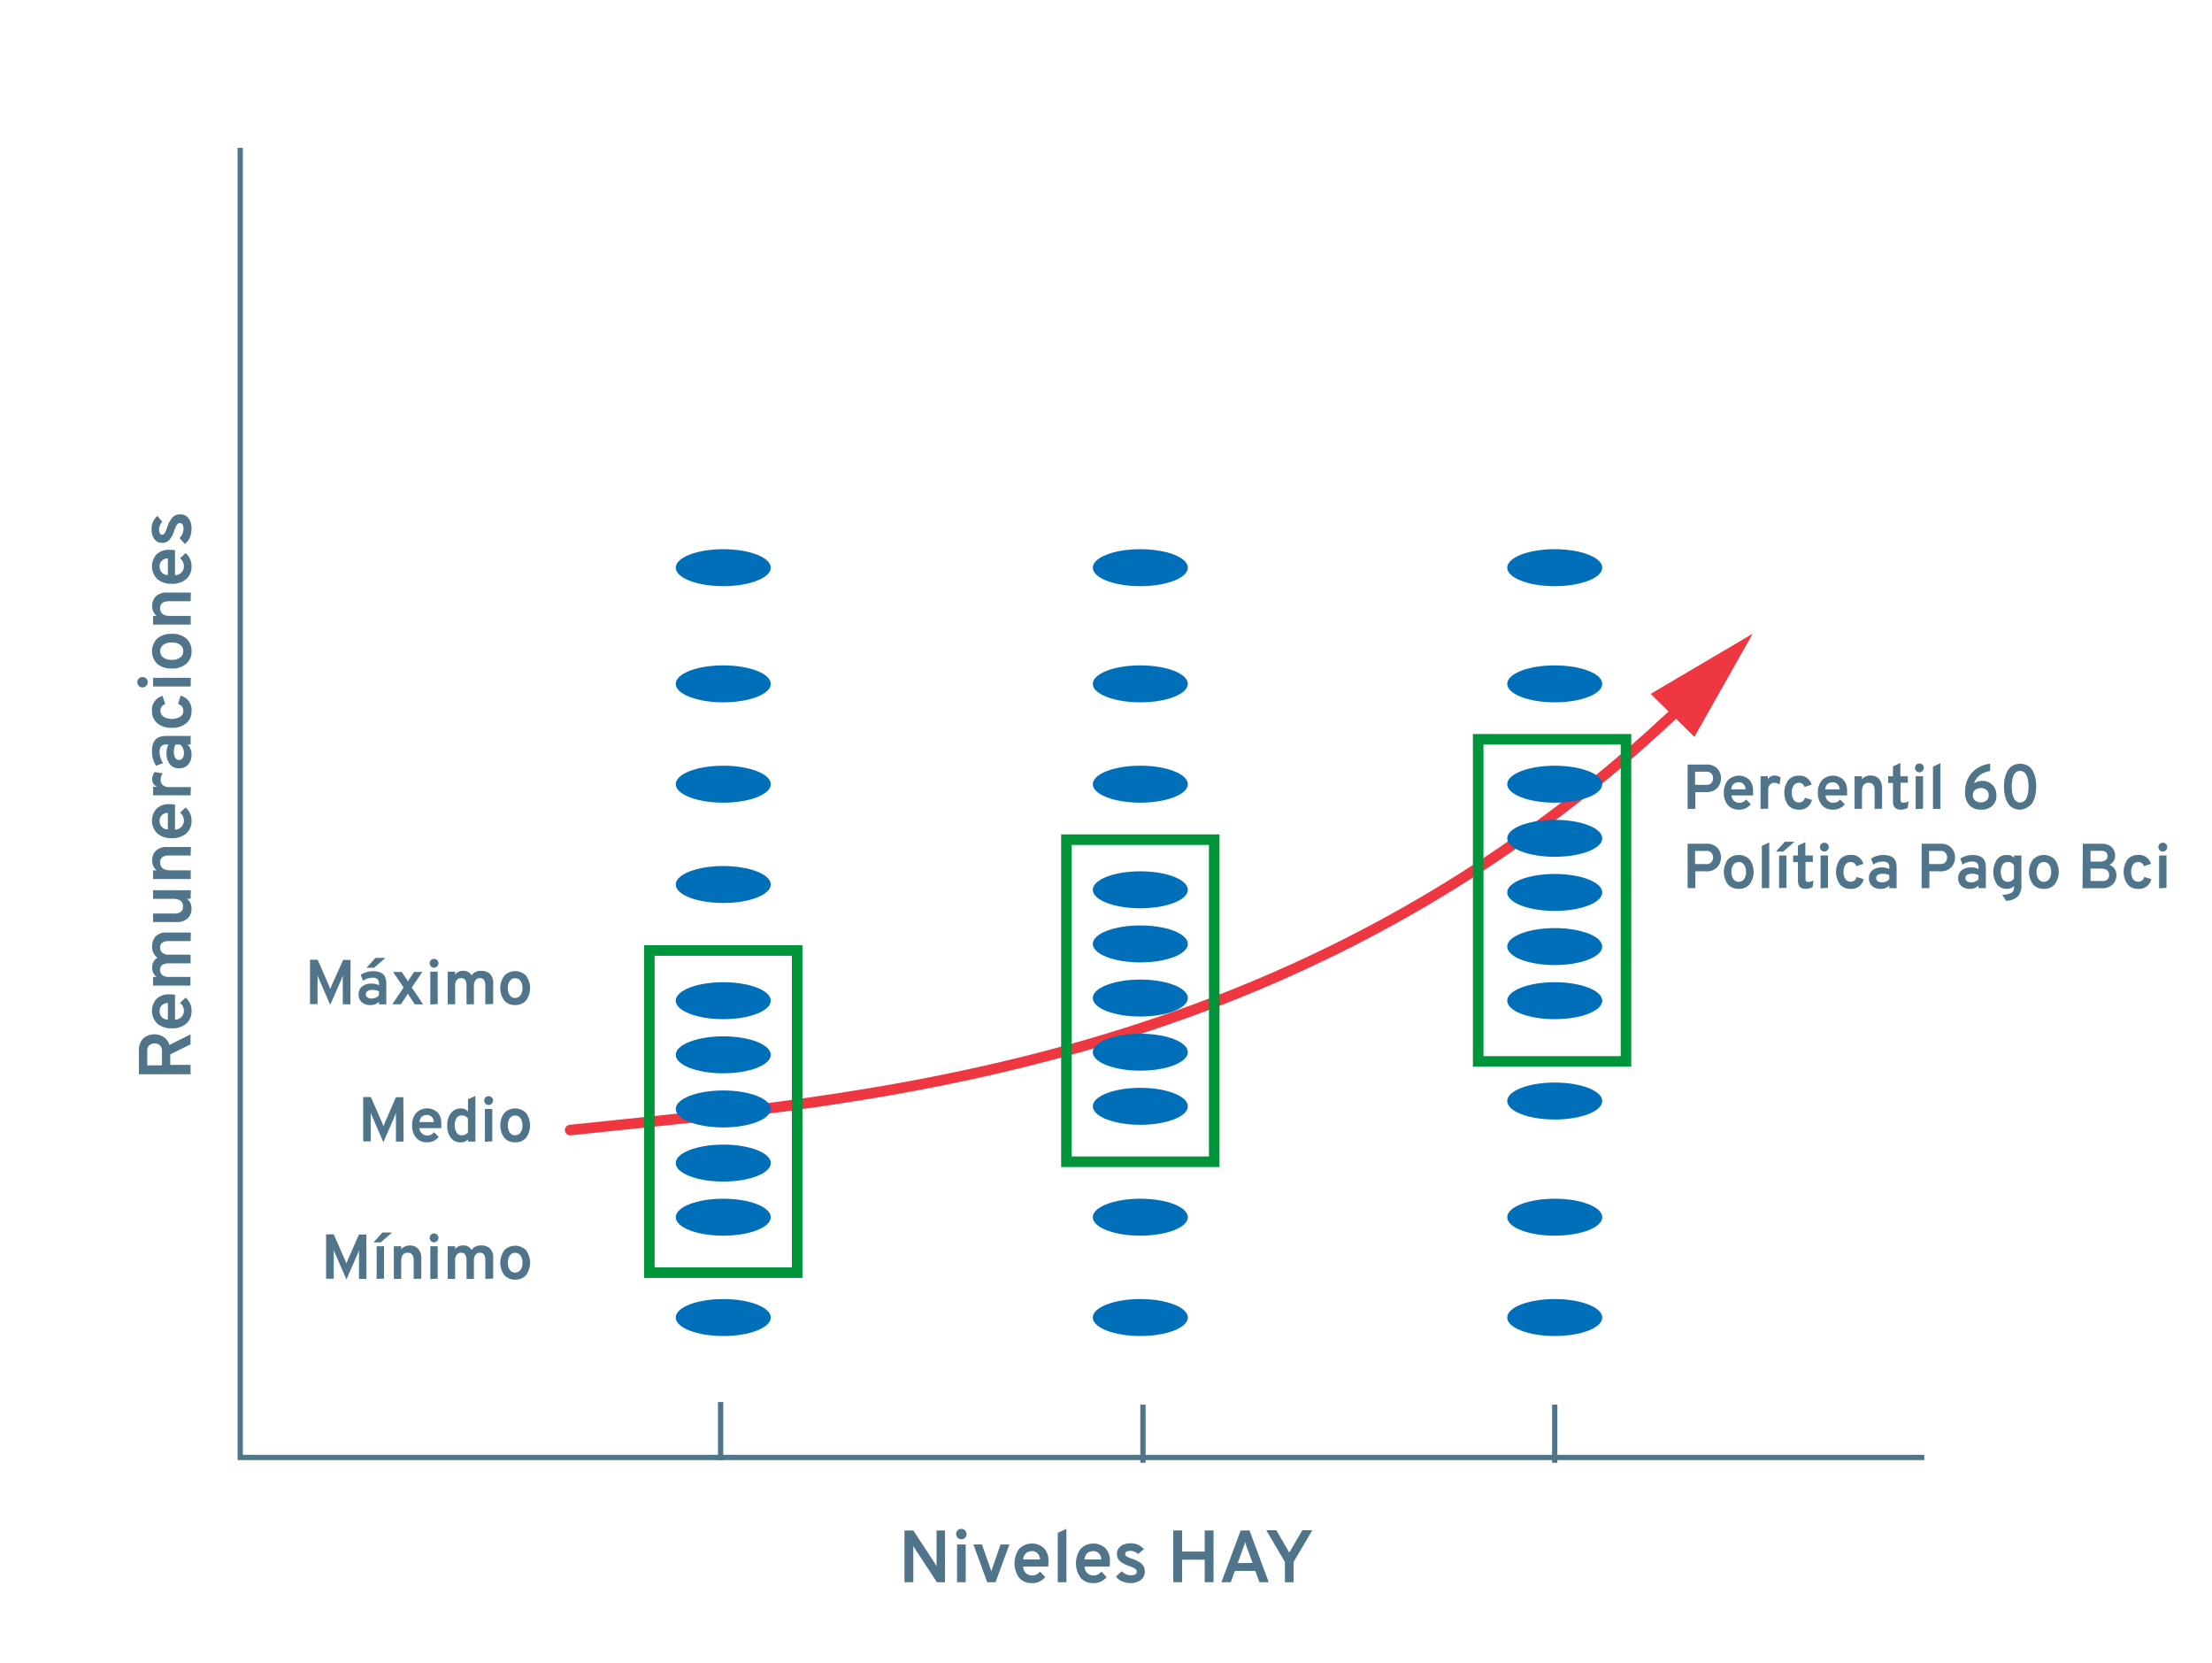 <svg id="Capa_1" data-name="Capa 1" xmlns="http://www.w3.org/2000/svg" viewBox="0 0 419 315"><defs><style>.cls-1,.cls-6{fill:none;}.cls-1{stroke:#ef3742;stroke-linecap:round;stroke-linejoin:round;stroke-width:2px;}.cls-2{fill:#ef3742;}.cls-3{fill:#50748a;}.cls-4{fill:#006fb9;}.cls-5{fill:#00953a;}.cls-6{stroke:#50748a;stroke-miterlimit:10;}</style></defs><title>info-grafico1</title><path class="cls-1" d="M108,214c53-5.68,138.23-10.46,211.64-81.3"/><polygon class="cls-2" points="320.96 139.54 332 120 312.67 131.4 320.96 139.54"/><path class="cls-3" d="M319.67,153.18v-8.4h3.49a2.74,2.74,0,0,1,2.14.76,2.76,2.76,0,0,1,0,3.67,2.7,2.7,0,0,1-2.11.79h-2.05v3.18Zm3.56-4.55a1.17,1.17,0,0,0,.95-.37,1.32,1.32,0,0,0,.31-.88,1.36,1.36,0,0,0-.29-.86,1.15,1.15,0,0,0-1-.38h-2.12v2.48Z"/><path class="cls-3" d="M329.37,153.32a2.62,2.62,0,0,1-2.07-.86,3.42,3.42,0,0,1-.76-2.36,3.39,3.39,0,0,1,.77-2.35,2.91,2.91,0,0,1,4-.13,2.87,2.87,0,0,1,.75,2.15,6.78,6.78,0,0,1,0,.86h-4.07a1.49,1.49,0,0,0,.45,1,1.38,1.38,0,0,0,1,.4,1.54,1.54,0,0,0,1.3-.64l.89.91A2.7,2.7,0,0,1,329.37,153.32Zm-1.43-3.84h2.71a1.48,1.48,0,0,0-.41-1,1.23,1.23,0,0,0-.88-.34,1.48,1.48,0,0,0-1,.33A1.39,1.39,0,0,0,327.95,149.48Z"/><path class="cls-3" d="M333.49,153.18V147h1.4v.64a1.29,1.29,0,0,1,1.26-.78,1.71,1.71,0,0,1,1.14.42l-.2,1.28a1.76,1.76,0,0,0-1-.32,1.11,1.11,0,0,0-.82.34,1.56,1.56,0,0,0-.34,1.13v3.43Z"/><path class="cls-3" d="M340.72,153.32a2.51,2.51,0,0,1-2-.85,4.13,4.13,0,0,1,0-4.71,2.5,2.5,0,0,1,2-.86,2.3,2.3,0,0,1,2.44,1.69l-1.33.44a1.07,1.07,0,0,0-1.06-.79,1.16,1.16,0,0,0-1,.5,2.32,2.32,0,0,0-.36,1.37,2.29,2.29,0,0,0,.35,1.35,1.11,1.11,0,0,0,1,.5,1.09,1.09,0,0,0,1.12-.89l1.34.41A2.33,2.33,0,0,1,340.72,153.32Z"/><path class="cls-3" d="M347.18,153.32a2.62,2.62,0,0,1-2.07-.86,3.42,3.42,0,0,1-.76-2.36,3.39,3.39,0,0,1,.77-2.35,2.91,2.91,0,0,1,4-.13,2.87,2.87,0,0,1,.75,2.15,6.78,6.78,0,0,1,0,.86h-4.07a1.49,1.49,0,0,0,.45,1,1.38,1.38,0,0,0,1,.4,1.54,1.54,0,0,0,1.3-.64l.89.91A2.7,2.7,0,0,1,347.18,153.32Zm-1.43-3.84h2.71a1.48,1.48,0,0,0-.41-1,1.23,1.23,0,0,0-.88-.34,1.48,1.48,0,0,0-1,.33A1.39,1.39,0,0,0,345.75,149.48Z"/><path class="cls-3" d="M355.09,153.18v-3.52q0-1.43-1.14-1.43t-1.25,1.4v3.54h-1.4V147h1.4v.58a2,2,0,0,1,1.62-.72,2.13,2.13,0,0,1,1.57.6,2.6,2.6,0,0,1,.61,1.91v3.77Z"/><path class="cls-3" d="M360,153.32q-1.43,0-1.43-1.57v-3.48h-.91V147h.91v-1.86l1.4-.67V147h1.42v1.22H360v3.2c0,.39.17.59.52.59a2,2,0,0,0,1-.28l-.17,1.26A2.75,2.75,0,0,1,360,153.32Z"/><path class="cls-3" d="M364.17,146a.79.79,0,0,1-.59.25.84.84,0,0,1-.84-.84.79.79,0,0,1,.25-.59.82.82,0,0,1,.59-.24.82.82,0,0,1,.83.83A.82.82,0,0,1,364.17,146Zm-1.3,7.22V147h1.4v6.13Z"/><path class="cls-3" d="M366.15,153.18v-8l1.4-.66v8.66Z"/><path class="cls-3" d="M375.2,153.32a2.75,2.75,0,0,1-2.21-.91,3.49,3.49,0,0,1-.77-2.35,5.49,5.49,0,0,1,1.18-3.6,5.61,5.61,0,0,1,3.58-1.84V146a4.42,4.42,0,0,0-1.9.75,3,3,0,0,0-1.15,1.63,2.33,2.33,0,0,1,1.55-.5,2.59,2.59,0,0,1,1.93.76,2.69,2.69,0,0,1,.75,2,2.53,2.53,0,0,1-.82,2A3,3,0,0,1,375.2,153.32Zm-1.08-1.73a1.8,1.8,0,0,0,2.16,0,1.23,1.23,0,0,0,.42-1,1.26,1.26,0,0,0-.42-1,1.78,1.78,0,0,0-2.16,0,1.26,1.26,0,0,0-.42,1A1.23,1.23,0,0,0,374.12,151.59Z"/><path class="cls-3" d="M382.65,153.32a2.8,2.8,0,0,1-1.22-.26,2.47,2.47,0,0,1-.88-.67,3.45,3.45,0,0,1-.55-1,5.93,5.93,0,0,1-.31-1.17,8.3,8.3,0,0,1-.09-1.25,8.69,8.69,0,0,1,.08-1.22,5.44,5.44,0,0,1,.31-1.17,3.79,3.79,0,0,1,.55-1,2.44,2.44,0,0,1,.88-.68,3,3,0,0,1,2.7.11,2.52,2.52,0,0,1,.95,1,5.46,5.46,0,0,1,.48,1.37,8.25,8.25,0,0,1,0,3.1,5.46,5.46,0,0,1-.47,1.37,2.57,2.57,0,0,1-1,1A2.73,2.73,0,0,1,382.65,153.32Zm0-1.37a1.21,1.21,0,0,0,.78-.26,1.6,1.6,0,0,0,.49-.7,4.82,4.82,0,0,0,.25-.94,7,7,0,0,0,.08-1.07,7.16,7.16,0,0,0-.08-1.1,4.46,4.46,0,0,0-.25-.94,1.6,1.6,0,0,0-.5-.69,1.22,1.22,0,0,0-.77-.25,1.24,1.24,0,0,0-.78.25,1.54,1.54,0,0,0-.49.7,4.54,4.54,0,0,0-.24.94,7.51,7.51,0,0,0-.07,1.08,7.18,7.18,0,0,0,.08,1.09,4.55,4.55,0,0,0,.25.94,1.56,1.56,0,0,0,.49.69A1.21,1.21,0,0,0,382.65,152Z"/><path class="cls-3" d="M319.67,168.18v-8.4h3.49a2.74,2.74,0,0,1,2.14.76,2.76,2.76,0,0,1,0,3.67,2.7,2.7,0,0,1-2.11.79h-2.05v3.18Zm3.56-4.55a1.17,1.17,0,0,0,.95-.37,1.32,1.32,0,0,0,.31-.88,1.36,1.36,0,0,0-.29-.86,1.15,1.15,0,0,0-1-.38h-2.12v2.48Z"/><path class="cls-3" d="M329.35,168.32a2.6,2.6,0,0,1-2.05-.85,4,4,0,0,1,0-4.71,2.89,2.89,0,0,1,4.11,0,4,4,0,0,1,0,4.71A2.62,2.62,0,0,1,329.35,168.32Zm0-1.34a1.24,1.24,0,0,0,1-.49,2.19,2.19,0,0,0,.38-1.37,2.26,2.26,0,0,0-.38-1.38,1.23,1.23,0,0,0-1-.5,1.21,1.21,0,0,0-1,.51,2.23,2.23,0,0,0-.38,1.37,2.2,2.2,0,0,0,.38,1.36A1.22,1.22,0,0,0,329.35,167Z"/><path class="cls-3" d="M333.73,168.18v-8l1.4-.66v8.66Z"/><path class="cls-3" d="M336.39,161.27l1.7-1.87h1.82l-2.14,1.87Zm.61,6.91V162h1.4v6.13Z"/><path class="cls-3" d="M342,168.32q-1.43,0-1.43-1.57v-3.48h-.91V162h.91v-1.86l1.4-.67V162h1.42v1.22H342v3.2c0,.39.17.59.52.59a2,2,0,0,0,1-.28l-.17,1.26A2.75,2.75,0,0,1,342,168.32Z"/><path class="cls-3" d="M346.16,161a.79.79,0,0,1-.59.25.84.84,0,0,1-.84-.84.79.79,0,0,1,.25-.59.82.82,0,0,1,.59-.24.82.82,0,0,1,.83.83A.82.82,0,0,1,346.16,161Zm-1.3,7.22V162h1.4v6.13Z"/><path class="cls-3" d="M350.52,168.32a2.51,2.51,0,0,1-2-.85,4.13,4.13,0,0,1,0-4.71,2.5,2.5,0,0,1,2-.86,2.3,2.3,0,0,1,2.44,1.69l-1.33.44a1.07,1.07,0,0,0-1.06-.79,1.16,1.16,0,0,0-1,.5,2.32,2.32,0,0,0-.36,1.37,2.29,2.29,0,0,0,.35,1.35,1.11,1.11,0,0,0,1,.5,1.09,1.09,0,0,0,1.12-.89l1.34.41A2.33,2.33,0,0,1,350.52,168.32Z"/><path class="cls-3" d="M357.87,168.18v-.49a2.16,2.16,0,0,1-1.63.64,2.36,2.36,0,0,1-1.6-.53,1.88,1.88,0,0,1-.62-1.51,1.76,1.76,0,0,1,.7-1.51,2.79,2.79,0,0,1,1.7-.52,2.92,2.92,0,0,1,1.45.32v-.32a1.1,1.1,0,0,0-.29-.85,1.32,1.32,0,0,0-.91-.26,3.13,3.13,0,0,0-1.82.58l-.43-1.14a4.19,4.19,0,0,1,2.4-.67,4.1,4.1,0,0,1,.85.08,2.59,2.59,0,0,1,.76.31,1.49,1.49,0,0,1,.61.72,3,3,0,0,1,.22,1.22v3.95Zm-1.37-1.09a1.83,1.83,0,0,0,1.37-.59v-.79a2.81,2.81,0,0,0-1.22-.25,1.78,1.78,0,0,0-.91.2.67.67,0,0,0-.35.62.7.7,0,0,0,.29.59A1.36,1.36,0,0,0,356.5,167.09Z"/><path class="cls-3" d="M364,168.18v-8.4h3.49a2.74,2.74,0,0,1,2.14.76,2.76,2.76,0,0,1,0,3.67,2.7,2.7,0,0,1-2.11.79h-2.05v3.18Zm3.56-4.55a1.17,1.17,0,0,0,.95-.37,1.32,1.32,0,0,0,.31-.88,1.36,1.36,0,0,0-.29-.86,1.15,1.15,0,0,0-1-.38h-2.12v2.48Z"/><path class="cls-3" d="M374.77,168.18v-.49a2.16,2.16,0,0,1-1.63.64,2.36,2.36,0,0,1-1.6-.53,1.88,1.88,0,0,1-.62-1.51,1.76,1.76,0,0,1,.7-1.51,2.79,2.79,0,0,1,1.7-.52,2.92,2.92,0,0,1,1.45.32v-.32a1.1,1.1,0,0,0-.29-.85,1.32,1.32,0,0,0-.91-.26,3.13,3.13,0,0,0-1.82.58l-.43-1.14a4.19,4.19,0,0,1,2.4-.67,4.1,4.1,0,0,1,.85.08,2.59,2.59,0,0,1,.76.31,1.49,1.49,0,0,1,.61.72,3,3,0,0,1,.22,1.22v3.95Zm-1.37-1.09a1.83,1.83,0,0,0,1.37-.59v-.79a2.81,2.81,0,0,0-1.22-.25,1.78,1.78,0,0,0-.91.2.67.67,0,0,0-.35.62.7.7,0,0,0,.29.59A1.36,1.36,0,0,0,373.4,167.09Z"/><path class="cls-3" d="M380,170.58l-.74-1.13a4.05,4.05,0,0,0,1.75-.39,1,1,0,0,0,.49-.94v-.35a1.79,1.79,0,0,1-1.39.55,2.28,2.28,0,0,1-1.83-.83,4.33,4.33,0,0,1,0-4.73,2.26,2.26,0,0,1,1.84-.86,1.87,1.87,0,0,1,1.38.52V162h1.4v5.52a3.12,3.12,0,0,1-.65,2.21A3.39,3.39,0,0,1,380,170.58Zm.34-3.6a1.3,1.3,0,0,0,1.15-.6v-2.54a1.33,1.33,0,0,0-1.15-.6,1.18,1.18,0,0,0-1,.48,2.84,2.84,0,0,0,0,2.76A1.17,1.17,0,0,0,380.29,167Z"/><path class="cls-3" d="M387.15,168.32a2.6,2.6,0,0,1-2.05-.85,4,4,0,0,1,0-4.71,2.89,2.89,0,0,1,4.11,0,4,4,0,0,1,0,4.71A2.62,2.62,0,0,1,387.15,168.32Zm0-1.34a1.24,1.24,0,0,0,1-.49,2.19,2.19,0,0,0,.38-1.37,2.26,2.26,0,0,0-.38-1.38,1.23,1.23,0,0,0-1-.5,1.21,1.21,0,0,0-1,.51,2.23,2.23,0,0,0-.38,1.37,2.2,2.2,0,0,0,.38,1.36A1.22,1.22,0,0,0,387.15,167Z"/><path class="cls-3" d="M394.53,159.78H398a2.82,2.82,0,0,1,2,.64,2.17,2.17,0,0,1,.64,1.61,1.79,1.79,0,0,1-1.08,1.73,2,2,0,0,1,1,.79,2.1,2.1,0,0,1,.34,1.16,2.47,2.47,0,0,1-.69,1.75,2.77,2.77,0,0,1-2.12.74h-3.61Zm3.24,3.38a1.74,1.74,0,0,0,1.06-.28.89.89,0,0,0,.37-.76q0-1-1.2-1h-2v2.05Zm.46,3.68a1.23,1.23,0,0,0,1-.33,1.14,1.14,0,0,0,.29-.79q0-1.23-1.61-1.24H396v2.35Z"/><path class="cls-3" d="M405,168.32a2.51,2.51,0,0,1-2-.85,4.13,4.13,0,0,1,0-4.71,2.5,2.5,0,0,1,2-.86,2.3,2.3,0,0,1,2.44,1.69l-1.33.44a1.07,1.07,0,0,0-1.06-.79,1.16,1.16,0,0,0-1,.5,2.32,2.32,0,0,0-.36,1.37,2.29,2.29,0,0,0,.35,1.35,1.11,1.11,0,0,0,1,.5,1.09,1.09,0,0,0,1.12-.89l1.34.41A2.33,2.33,0,0,1,405,168.32Z"/><path class="cls-3" d="M410.28,161a.79.79,0,0,1-.59.25.84.84,0,0,1-.84-.84.79.79,0,0,1,.25-.59.82.82,0,0,1,.59-.24.82.82,0,0,1,.83.83A.82.82,0,0,1,410.28,161Zm-1.3,7.22V162h1.4v6.13Z"/><path class="cls-3" d="M66.37,190.18H64.93v-4.46a9.6,9.6,0,0,1,0-1q-.15.43-.38,1l-2,4.58-2-4.61q-.22-.48-.4-1a9.61,9.61,0,0,1,0,1v4.46H58.72v-8.4h1.45l2.16,4.93q.13.34.23.62.1-.29.23-.62L65,181.78h1.4Z"/><path class="cls-3" d="M71.78,190.18v-.49a2.16,2.16,0,0,1-1.63.64,2.36,2.36,0,0,1-1.6-.53,1.88,1.88,0,0,1-.62-1.51,1.76,1.76,0,0,1,.7-1.51,2.79,2.79,0,0,1,1.7-.52,2.92,2.92,0,0,1,1.45.32v-.32a1.1,1.1,0,0,0-.29-.85,1.32,1.32,0,0,0-.91-.26,3.13,3.13,0,0,0-1.82.58l-.43-1.14a4.19,4.19,0,0,1,2.4-.67,4.1,4.1,0,0,1,.85.08,2.59,2.59,0,0,1,.76.31,1.49,1.49,0,0,1,.61.72,3,3,0,0,1,.22,1.22v3.95Zm-1.37-1.09a1.83,1.83,0,0,0,1.37-.59v-.79a2.81,2.81,0,0,0-1.22-.25,1.78,1.78,0,0,0-.91.2.67.67,0,0,0-.35.62.7.7,0,0,0,.29.59A1.36,1.36,0,0,0,70.41,189.09Zm-1-5.82,1.7-1.87H73l-2.14,1.87Z"/><path class="cls-3" d="M74.32,190.18,76.45,187l-2-2.94H76.1l.83,1.25a4.42,4.42,0,0,1,.34.55q.2-.37.32-.55l.84-1.25H80l-2,2.94,2.14,3.19H78.58l-1-1.49q-.12-.18-.32-.55a3.55,3.55,0,0,1-.34.55l-1,1.49Z"/><path class="cls-3" d="M82.81,183a.79.79,0,0,1-.59.25.84.84,0,0,1-.84-.84.79.79,0,0,1,.25-.59.82.82,0,0,1,.59-.24.82.82,0,0,1,.83.83A.82.82,0,0,1,82.81,183Zm-1.3,7.22V184h1.4v6.13Z"/><path class="cls-3" d="M91.93,190.18v-3.52q0-1.43-1-1.43a1,1,0,0,0-.85.37,1.66,1.66,0,0,0-.31,1.09v3.49h-1.4v-3.52q0-1.43-1-1.43a1,1,0,0,0-.85.37,1.66,1.66,0,0,0-.31,1.09v3.49h-1.4V184h1.4v.56a1.76,1.76,0,0,1,1.5-.71,1.69,1.69,0,0,1,1.61.86,2.08,2.08,0,0,1,1.85-.86,2.3,2.3,0,0,1,1.64.57,2.36,2.36,0,0,1,.61,1.79v3.91Z"/><path class="cls-3" d="M97.58,190.32a2.6,2.6,0,0,1-2.05-.85,4,4,0,0,1,0-4.71,2.89,2.89,0,0,1,4.11,0,4,4,0,0,1,0,4.71A2.62,2.62,0,0,1,97.58,190.32Zm0-1.34a1.24,1.24,0,0,0,1-.49,2.19,2.19,0,0,0,.38-1.37,2.26,2.26,0,0,0-.38-1.38,1.23,1.23,0,0,0-1-.5,1.21,1.21,0,0,0-1,.51,2.23,2.23,0,0,0-.38,1.37,2.2,2.2,0,0,0,.38,1.36A1.22,1.22,0,0,0,97.58,189Z"/><path class="cls-3" d="M76.45,216.18H75v-4.46a9.6,9.6,0,0,1,0-1q-.15.43-.38,1l-2,4.58-2-4.61q-.22-.48-.4-1a9.61,9.61,0,0,1,0,1v4.46H68.8v-8.4h1.45l2.16,4.93q.13.34.23.62.1-.29.23-.62L75,207.78h1.4Z"/><path class="cls-3" d="M80.9,216.32a2.62,2.62,0,0,1-2.07-.86,3.42,3.42,0,0,1-.76-2.36,3.39,3.39,0,0,1,.77-2.35,2.91,2.91,0,0,1,4-.13,2.87,2.87,0,0,1,.75,2.15,6.78,6.78,0,0,1,0,.86H79.46a1.49,1.49,0,0,0,.45,1,1.38,1.38,0,0,0,1,.4,1.54,1.54,0,0,0,1.3-.64l.89.91A2.7,2.7,0,0,1,80.9,216.32Zm-1.43-3.84h2.71a1.48,1.48,0,0,0-.41-1,1.23,1.23,0,0,0-.88-.34,1.48,1.48,0,0,0-1,.33A1.39,1.39,0,0,0,79.47,212.48Z"/><path class="cls-3" d="M87.26,216.32a2.26,2.26,0,0,1-1.86-.85,3.68,3.68,0,0,1-.68-2.36,3.59,3.59,0,0,1,.71-2.34,2.26,2.26,0,0,1,1.84-.86,1.72,1.72,0,0,1,1.38.58v-2.33l1.4-.64v8.66h-1.4v-.44A1.64,1.64,0,0,1,87.26,216.32Zm.22-1.34a1.3,1.3,0,0,0,1.16-.59v-2.57a1.32,1.32,0,0,0-1.16-.59,1.16,1.16,0,0,0-1,.49,2.82,2.82,0,0,0,0,2.75A1.15,1.15,0,0,0,87.48,215Z"/><path class="cls-3" d="M93.15,209a.79.79,0,0,1-.59.25.84.84,0,0,1-.84-.84.79.79,0,0,1,.25-.59.82.82,0,0,1,.59-.24.82.82,0,0,1,.83.83A.82.82,0,0,1,93.15,209Zm-1.3,7.22V210h1.4v6.13Z"/><path class="cls-3" d="M97.58,216.32a2.6,2.6,0,0,1-2.05-.85,4,4,0,0,1,0-4.71,2.89,2.89,0,0,1,4.11,0,4,4,0,0,1,0,4.71A2.62,2.62,0,0,1,97.58,216.32Zm0-1.34a1.24,1.24,0,0,0,1-.49,2.19,2.19,0,0,0,.38-1.37,2.26,2.26,0,0,0-.38-1.38,1.23,1.23,0,0,0-1-.5,1.21,1.21,0,0,0-1,.51,2.23,2.23,0,0,0-.38,1.37,2.2,2.2,0,0,0,.38,1.36A1.22,1.22,0,0,0,97.58,215Z"/><path class="cls-3" d="M69.42,242.18H68v-4.46a9.6,9.6,0,0,1,0-1q-.15.43-.38,1l-2,4.58-2-4.61q-.22-.48-.4-1a9.61,9.61,0,0,1,0,1v4.46H61.77v-8.4h1.45l2.16,4.93q.13.34.23.62.1-.29.23-.62L68,233.78h1.4Z"/><path class="cls-3" d="M70.74,235.27l1.7-1.87h1.82l-2.14,1.87Zm.61,6.91V236h1.4v6.13Z"/><path class="cls-3" d="M78.36,242.18v-3.52q0-1.43-1.14-1.43T76,238.64v3.54h-1.4V236H76v.58a2,2,0,0,1,1.62-.72,2.13,2.13,0,0,1,1.57.6,2.6,2.6,0,0,1,.61,1.91v3.77Z"/><path class="cls-3" d="M82.81,235a.79.79,0,0,1-.59.25.84.84,0,0,1-.84-.84.79.79,0,0,1,.25-.59.82.82,0,0,1,.59-.24.82.82,0,0,1,.83.83A.82.82,0,0,1,82.81,235Zm-1.3,7.22V236h1.4v6.13Z"/><path class="cls-3" d="M91.93,242.18v-3.52q0-1.43-1-1.43a1,1,0,0,0-.85.37,1.66,1.66,0,0,0-.31,1.09v3.49h-1.4v-3.52q0-1.43-1-1.43a1,1,0,0,0-.85.37,1.66,1.66,0,0,0-.31,1.09v3.49h-1.4V236h1.4v.56a1.76,1.76,0,0,1,1.5-.71,1.69,1.69,0,0,1,1.61.86,2.08,2.08,0,0,1,1.85-.86,2.3,2.3,0,0,1,1.64.57,2.36,2.36,0,0,1,.61,1.79v3.91Z"/><path class="cls-3" d="M97.58,242.32a2.6,2.6,0,0,1-2.05-.85,4,4,0,0,1,0-4.71,2.89,2.89,0,0,1,4.11,0,4,4,0,0,1,0,4.71A2.62,2.62,0,0,1,97.58,242.32Zm0-1.34a1.24,1.24,0,0,0,1-.49,2.19,2.19,0,0,0,.38-1.37,2.26,2.26,0,0,0-.38-1.38,1.23,1.23,0,0,0-1-.5,1.21,1.21,0,0,0-1,.51,2.23,2.23,0,0,0-.38,1.37,2.2,2.2,0,0,0,.38,1.36A1.22,1.22,0,0,0,97.58,241Z"/><path class="cls-3" d="M179,299.62h-1.53l-4.06-6.19a6.06,6.06,0,0,1-.41-.73,6,6,0,0,1,0,.73v6.19h-1.67v-9.8H173l4,6.09a7.82,7.82,0,0,1,.41.74,6.88,6.88,0,0,1,0-.74v-6.09H179Z"/><path class="cls-3" d="M182.8,291.2a.92.92,0,0,1-.69.29,1,1,0,0,1-1-1,.92.92,0,0,1,.29-.69,1,1,0,0,1,.69-.28,1,1,0,0,1,1,1A1,1,0,0,1,182.8,291.2Zm-1.51,8.42v-7.15h1.64v7.15Z"/><path class="cls-3" d="M187,299.62l-2.62-7.15H186l1.58,4.47.2.64a4.37,4.37,0,0,1,.2-.64l1.55-4.47h1.67l-2.62,7.15Z"/><path class="cls-3" d="M195.48,299.79a3.07,3.07,0,0,1-2.42-1,4.67,4.67,0,0,1,0-5.49,3.39,3.39,0,0,1,4.66-.15,3.35,3.35,0,0,1,.88,2.51,8,8,0,0,1-.06,1H193.8a1.75,1.75,0,0,0,.52,1.22,1.61,1.61,0,0,0,1.16.46,1.8,1.8,0,0,0,1.51-.74l1,1.06A3.15,3.15,0,0,1,195.48,299.79Zm-1.67-4.48H197a1.72,1.72,0,0,0-.48-1.17,1.43,1.43,0,0,0-1-.4,1.73,1.73,0,0,0-1.16.38A1.62,1.62,0,0,0,193.82,295.31Z"/><path class="cls-3" d="M200.36,299.62v-9.34l1.64-.77v10.11Z"/><path class="cls-3" d="M207.12,299.79a3.07,3.07,0,0,1-2.42-1,4.67,4.67,0,0,1,0-5.49,3.39,3.39,0,0,1,4.66-.15,3.35,3.35,0,0,1,.88,2.51,8,8,0,0,1-.06,1h-4.75a1.75,1.75,0,0,0,.52,1.22,1.61,1.61,0,0,0,1.16.46,1.8,1.8,0,0,0,1.51-.74l1,1.06A3.15,3.15,0,0,1,207.12,299.79Zm-1.67-4.48h3.16a1.72,1.72,0,0,0-.48-1.17,1.43,1.43,0,0,0-1-.4,1.73,1.73,0,0,0-1.16.38A1.62,1.62,0,0,0,205.45,295.31Z"/><path class="cls-3" d="M214.17,299.79a4,4,0,0,1-1.63-.34,2.68,2.68,0,0,1-1.16-.9l1.12-1a2.32,2.32,0,0,0,1.67.76q1.16,0,1.16-.7a.59.59,0,0,0-.2-.43,1.54,1.54,0,0,0-.43-.3l-.75-.31a4.94,4.94,0,0,1-1.8-.93,1.81,1.81,0,0,1-.57-1.39,1.71,1.71,0,0,1,.72-1.46,3,3,0,0,1,1.83-.53,3.18,3.18,0,0,1,2.56,1.11l-1.13.92a2,2,0,0,0-1.43-.6q-1,0-1,.59a.6.6,0,0,0,.36.5,5.53,5.53,0,0,0,1,.43,5.08,5.08,0,0,1,1.76.92,1.89,1.89,0,0,1,.59,1.48,1.85,1.85,0,0,1-.74,1.58A3.28,3.28,0,0,1,214.17,299.79Z"/><path class="cls-3" d="M228.2,299.62v-4.26h-4.28v4.26h-1.68v-9.8h1.68v4h4.28v-4h1.67v9.8Z"/><path class="cls-3" d="M238.56,299.62l-.77-2.14h-3.88l-.77,2.14h-1.78l3.65-9.8h1.67l3.64,9.8Zm-1.3-3.65L236.18,293a7.76,7.76,0,0,1-.32-1q-.11.41-.32,1L234.45,296Z"/><path class="cls-3" d="M243.39,299.62v-3.84l-3.53-6h1.9l2.46,4.24,2.46-4.24h1.9l-3.54,6v3.84Z"/><path class="cls-3" d="M36.11,203.43h-9.8v-4.34a3.18,3.18,0,0,1,.84-2.46,3.25,3.25,0,0,1,3.85-.25,2.62,2.62,0,0,1,1.09,1.5l4-2v1.89l-3.84,1.89v2h3.84Zm-5.43-1.68v-2.69a1.41,1.41,0,0,0-.39-1.11,1.44,1.44,0,0,0-1-.35,1.48,1.48,0,0,0-1,.34,1.39,1.39,0,0,0-.4,1.12v2.69Z"/><path class="cls-3" d="M36.28,191.42a3.07,3.07,0,0,1-1,2.42,4,4,0,0,1-2.75.89,4,4,0,0,1-2.74-.9,3.39,3.39,0,0,1-.15-4.66,3.35,3.35,0,0,1,2.51-.87,8,8,0,0,1,1,.06v4.75a1.75,1.75,0,0,0,1.22-.52,1.61,1.61,0,0,0,.46-1.16,1.8,1.8,0,0,0-.74-1.51l1.06-1A3.15,3.15,0,0,1,36.28,191.42Zm-4.48,1.67v-3.16a1.72,1.72,0,0,0-1.17.48,1.43,1.43,0,0,0-.4,1,1.73,1.73,0,0,0,.38,1.16A1.62,1.62,0,0,0,31.8,193.08Z"/><path class="cls-3" d="M36.11,178.21H32q-1.67,0-1.67,1.22a1.22,1.22,0,0,0,.43,1,1.93,1.93,0,0,0,1.27.36h4.07v1.64H32q-1.67,0-1.67,1.22a1.22,1.22,0,0,0,.43,1A1.93,1.93,0,0,0,32,185h4.07v1.64H29V185h.66a2.05,2.05,0,0,1-.83-1.75,2,2,0,0,1,1-1.88,2.42,2.42,0,0,1-1-2.16,2.68,2.68,0,0,1,.67-1.91,2.75,2.75,0,0,1,2.09-.71h4.56Z"/><path class="cls-3" d="M36.11,170.19h-.69a2.25,2.25,0,0,1,.85,1.88,2.49,2.49,0,0,1-.71,1.83,3,3,0,0,1-2.23.71H29V173H33q1.67,0,1.67-1.34t-1.64-1.44H29v-1.64h7.15Z"/><path class="cls-3" d="M36.11,162H32q-1.67,0-1.67,1.33T32,164.82h4.13v1.64H29v-1.64h.67a2.33,2.33,0,0,1-.84-1.89,2.49,2.49,0,0,1,.7-1.83,3,3,0,0,1,2.23-.71h4.4Z"/><path class="cls-3" d="M36.28,155.41a3.07,3.07,0,0,1-1,2.42,4,4,0,0,1-2.75.89,4,4,0,0,1-2.74-.9,3.39,3.39,0,0,1-.15-4.66,3.35,3.35,0,0,1,2.51-.87,8,8,0,0,1,1,.06v4.75a1.75,1.75,0,0,0,1.22-.52,1.61,1.61,0,0,0,.46-1.16,1.8,1.8,0,0,0-.74-1.51l1.06-1A3.15,3.15,0,0,1,36.28,155.41Zm-4.48,1.67v-3.16a1.72,1.72,0,0,0-1.17.48,1.43,1.43,0,0,0-.4,1,1.73,1.73,0,0,0,.38,1.16A1.62,1.62,0,0,0,31.8,157.07Z"/><path class="cls-3" d="M36.11,150.61H29V149h.74a1.51,1.51,0,0,1-.91-1.47,2,2,0,0,1,.49-1.33l1.5.24a2.05,2.05,0,0,0-.38,1.22,1.3,1.3,0,0,0,.39,1,1.82,1.82,0,0,0,1.32.39h4Z"/><path class="cls-3" d="M36.11,141h-.57a2.52,2.52,0,0,1,.74,1.9,2.76,2.76,0,0,1-.62,1.87,2.2,2.2,0,0,1-1.76.72,2.05,2.05,0,0,1-1.76-.82,3.25,3.25,0,0,1-.6-2,3.42,3.42,0,0,1,.38-1.69h-.38a1.28,1.28,0,0,0-1,.34,1.55,1.55,0,0,0-.31,1.06,3.65,3.65,0,0,0,.67,2.13l-1.33.5a4.89,4.89,0,0,1-.78-2.8,4.78,4.78,0,0,1,.09-1,3,3,0,0,1,.36-.88,1.74,1.74,0,0,1,.84-.71,3.56,3.56,0,0,1,1.43-.25h4.61Zm-1.27,1.6a2.13,2.13,0,0,0-.69-1.6h-.92a3.28,3.28,0,0,0-.29,1.43,2.09,2.09,0,0,0,.24,1.06.79.79,0,0,0,.73.41.81.81,0,0,0,.69-.34A1.59,1.59,0,0,0,34.83,142.63Z"/><path class="cls-3" d="M36.28,134.63a2.93,2.93,0,0,1-1,2.33,4.06,4.06,0,0,1-2.74.86,4.09,4.09,0,0,1-2.75-.86,2.92,2.92,0,0,1-1-2.33,2.69,2.69,0,0,1,2-2.84l.52,1.55a1.25,1.25,0,0,0-.92,1.23,1.35,1.35,0,0,0,.59,1.16,3.23,3.23,0,0,0,3.17,0,1.29,1.29,0,0,0,.58-1.11,1.27,1.27,0,0,0-1-1.3l.48-1.57A2.71,2.71,0,0,1,36.28,134.63Z"/><path class="cls-3" d="M27.69,128.49a.92.92,0,0,1,.29.69,1,1,0,0,1-1,1,.92.92,0,0,1-.69-.29,1,1,0,0,1-.28-.69,1,1,0,0,1,1-1A1,1,0,0,1,27.69,128.49ZM36.11,130H29v-1.64h7.15Z"/><path class="cls-3" d="M36.28,123.32a3,3,0,0,1-1,2.39,4,4,0,0,1-2.74.88,4,4,0,0,1-2.75-.88,3.37,3.37,0,0,1,0-4.79,4,4,0,0,1,2.75-.89,4,4,0,0,1,2.74.88A3.05,3.05,0,0,1,36.28,123.32Zm-1.57,0a1.44,1.44,0,0,0-.57-1.21,2.56,2.56,0,0,0-1.6-.44,2.62,2.62,0,0,0-1.61.44,1.51,1.51,0,0,0,0,2.4,2.6,2.6,0,0,0,1.6.45,2.57,2.57,0,0,0,1.59-.44A1.42,1.42,0,0,0,34.71,123.32Z"/><path class="cls-3" d="M36.11,113.86H32q-1.67,0-1.67,1.33T32,116.64h4.13v1.64H29v-1.64h.67a2.33,2.33,0,0,1-.84-1.89,2.49,2.49,0,0,1,.7-1.83,3,3,0,0,1,2.23-.71h4.4Z"/><path class="cls-3" d="M36.28,107.24a3.07,3.07,0,0,1-1,2.42,4,4,0,0,1-2.75.89,4,4,0,0,1-2.74-.9,3.39,3.39,0,0,1-.15-4.66,3.35,3.35,0,0,1,2.51-.87,8,8,0,0,1,1,.06v4.75a1.75,1.75,0,0,0,1.22-.52,1.61,1.61,0,0,0,.46-1.16,1.8,1.8,0,0,0-.74-1.51l1.06-1A3.15,3.15,0,0,1,36.28,107.24ZM31.8,108.9v-3.16a1.72,1.72,0,0,0-1.17.48,1.43,1.43,0,0,0-.4,1,1.73,1.73,0,0,0,.38,1.16A1.62,1.62,0,0,0,31.8,108.9Z"/><path class="cls-3" d="M36.28,100.18a4,4,0,0,1-.34,1.63A2.68,2.68,0,0,1,35,103l-1-1.12a2.32,2.32,0,0,0,.76-1.67q0-1.16-.7-1.16a.59.59,0,0,0-.43.2,1.54,1.54,0,0,0-.3.43c-.07.15-.17.4-.31.75a4.94,4.94,0,0,1-.93,1.8,1.81,1.81,0,0,1-1.39.57,1.71,1.71,0,0,1-1.46-.72,3,3,0,0,1-.53-1.83,3.18,3.18,0,0,1,1.11-2.56l.92,1.13a2,2,0,0,0-.6,1.43q0,1,.59,1a.6.6,0,0,0,.5-.36,5.53,5.53,0,0,0,.43-1A5.08,5.08,0,0,1,32.66,98a1.89,1.89,0,0,1,1.48-.59,1.85,1.85,0,0,1,1.58.74A3.28,3.28,0,0,1,36.28,100.18Z"/><ellipse class="cls-4" cx="137" cy="107.5" rx="9" ry="3.5"/><ellipse class="cls-4" cx="137" cy="129.5" rx="9" ry="3.5"/><ellipse class="cls-4" cx="137" cy="189.5" rx="9" ry="3.5"/><ellipse class="cls-4" cx="137" cy="199.75" rx="9" ry="3.5"/><ellipse class="cls-4" cx="137" cy="210" rx="9" ry="3.5"/><ellipse class="cls-4" cx="137" cy="220.25" rx="9" ry="3.5"/><ellipse class="cls-4" cx="137" cy="230.5" rx="9" ry="3.5"/><ellipse class="cls-4" cx="216" cy="168.5" rx="9" ry="3.5"/><ellipse class="cls-4" cx="216" cy="178.75" rx="9" ry="3.5"/><ellipse class="cls-4" cx="216" cy="189" rx="9" ry="3.5"/><ellipse class="cls-4" cx="216" cy="199.25" rx="9" ry="3.5"/><ellipse class="cls-4" cx="216" cy="209.5" rx="9" ry="3.5"/><ellipse class="cls-4" cx="294.5" cy="148.5" rx="9" ry="3.5"/><ellipse class="cls-4" cx="294.5" cy="158.75" rx="9" ry="3.5"/><ellipse class="cls-4" cx="294.5" cy="169" rx="9" ry="3.5"/><ellipse class="cls-4" cx="294.5" cy="179.25" rx="9" ry="3.5"/><ellipse class="cls-4" cx="294.5" cy="189.5" rx="9" ry="3.5"/><ellipse class="cls-4" cx="137" cy="148.5" rx="9" ry="3.5"/><ellipse class="cls-4" cx="294.5" cy="208.5" rx="9" ry="3.5"/><ellipse class="cls-4" cx="294.5" cy="230.5" rx="9" ry="3.5"/><ellipse class="cls-4" cx="294.5" cy="249.5" rx="9" ry="3.5"/><ellipse class="cls-4" cx="216" cy="107.5" rx="9" ry="3.5"/><ellipse class="cls-4" cx="216" cy="129.5" rx="9" ry="3.5"/><ellipse class="cls-4" cx="294.5" cy="107.5" rx="9" ry="3.5"/><ellipse class="cls-4" cx="294.5" cy="129.5" rx="9" ry="3.5"/><ellipse class="cls-4" cx="216" cy="148.5" rx="9" ry="3.5"/><ellipse class="cls-4" cx="216" cy="230.5" rx="9" ry="3.5"/><ellipse class="cls-4" cx="216" cy="249.5" rx="9" ry="3.5"/><ellipse class="cls-4" cx="137" cy="167.5" rx="9" ry="3.5"/><ellipse class="cls-4" cx="137" cy="249.5" rx="9" ry="3.5"/><path class="cls-5" d="M150,181v59H124V181h26m2-2H122v63h30V179Z"/><path class="cls-5" d="M229,160v59H203V160h26m2-2H201v63h30V158Z"/><path class="cls-5" d="M307,141v59H281V141h26m2-2H279v63h30V139Z"/><polyline class="cls-6" points="45.5 28 45.5 276 364.5 276"/><line class="cls-6" x1="136.5" y1="276.5" x2="136.5" y2="265.5"/><line class="cls-6" x1="216.5" y1="277" x2="216.5" y2="266"/><line class="cls-6" x1="294.5" y1="277" x2="294.5" y2="266"/></svg>